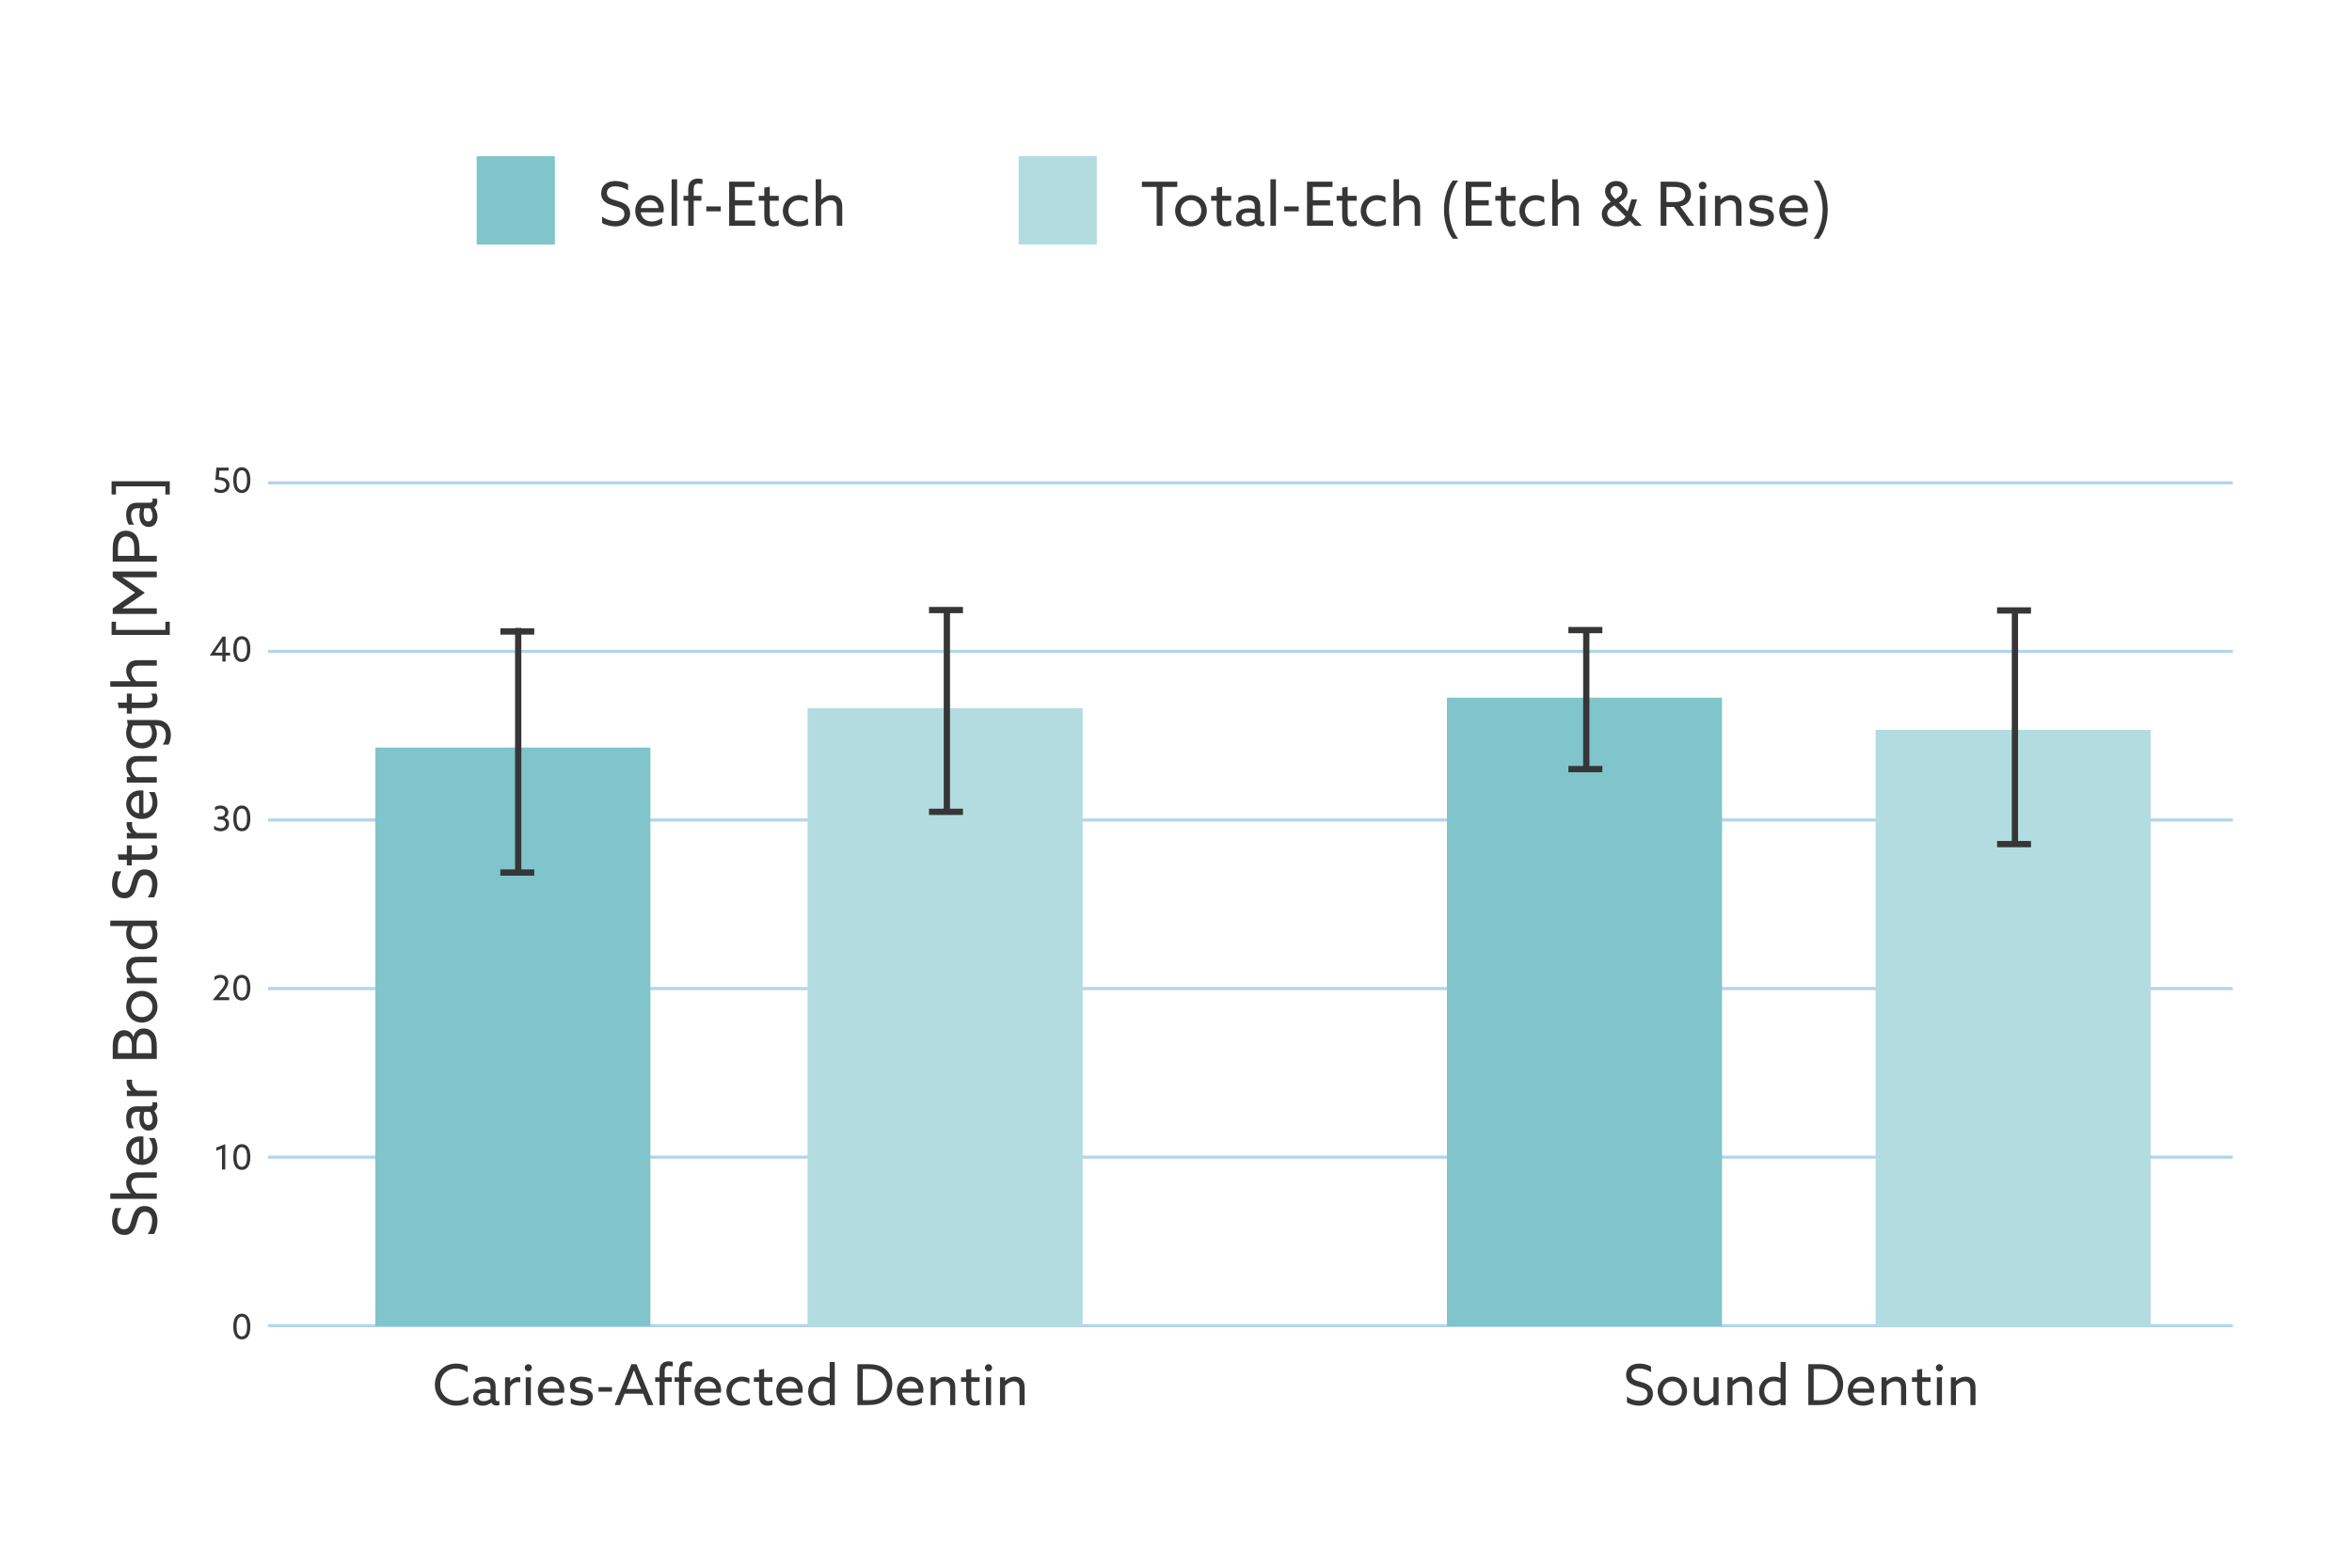<svg width="750" height="500" viewBox="0 0 750 500" fill="none" xmlns="http://www.w3.org/2000/svg">
<path d="M85.51 422.821H712M85.51 369.057H712M85.51 315.293H712M85.51 261.528H712M85.51 207.764H712M85.51 154H712" stroke="#B3D5EB"/>
<path d="M77.109 427.194C76.317 427.194 75.624 426.864 75.151 426.226C74.634 425.522 74.392 424.433 74.392 423.091C74.392 421.749 74.634 420.66 75.151 419.956C75.624 419.318 76.317 418.988 77.109 418.988C77.901 418.988 78.594 419.318 79.067 419.956C79.584 420.66 79.826 421.749 79.826 423.091C79.826 424.433 79.584 425.522 79.067 426.226C78.594 426.864 77.901 427.194 77.109 427.194ZM77.109 426.226C77.582 426.226 77.945 426.017 78.209 425.687C78.671 425.093 78.781 424.048 78.781 423.091C78.781 422.134 78.671 421.089 78.209 420.495C77.945 420.165 77.582 419.956 77.109 419.956C76.636 419.956 76.273 420.165 76.009 420.495C75.547 421.089 75.437 422.134 75.437 423.091C75.437 424.048 75.547 425.093 76.009 425.687C76.273 426.017 76.636 426.226 77.109 426.226Z" fill="#363636"/>
<path d="M70.786 373V366.323L68.96 367.027V366.026L71.831 364.915V373H70.786ZM77.109 373.121C76.317 373.121 75.624 372.791 75.151 372.153C74.634 371.449 74.392 370.36 74.392 369.018C74.392 367.676 74.634 366.587 75.151 365.883C75.624 365.245 76.317 364.915 77.109 364.915C77.901 364.915 78.594 365.245 79.067 365.883C79.584 366.587 79.826 367.676 79.826 369.018C79.826 370.36 79.584 371.449 79.067 372.153C78.594 372.791 77.901 373.121 77.109 373.121ZM77.109 372.153C77.582 372.153 77.945 371.944 78.209 371.614C78.671 371.02 78.781 369.975 78.781 369.018C78.781 368.061 78.671 367.016 78.209 366.422C77.945 366.092 77.582 365.883 77.109 365.883C76.636 365.883 76.273 366.092 76.009 366.422C75.547 367.016 75.437 368.061 75.437 369.018C75.437 369.975 75.547 371.02 76.009 371.614C76.273 371.944 76.636 372.153 77.109 372.153Z" fill="#363636"/>
<path d="M67.797 318.978L70.426 315.821C71.328 314.743 71.757 314.061 71.757 313.302C71.757 312.4 71.141 311.883 70.239 311.883C69.568 311.883 68.93 312.18 68.402 312.664V311.553C68.864 311.168 69.546 310.915 70.305 310.915C71.713 310.915 72.802 311.784 72.802 313.258C72.802 314.347 72.175 315.249 71.24 316.371L69.854 318.032L69.865 318.054H73.088V319H67.808L67.797 318.978ZM77.109 319.121C76.317 319.121 75.624 318.791 75.151 318.153C74.634 317.449 74.392 316.36 74.392 315.018C74.392 313.676 74.634 312.587 75.151 311.883C75.624 311.245 76.317 310.915 77.109 310.915C77.901 310.915 78.594 311.245 79.067 311.883C79.584 312.587 79.826 313.676 79.826 315.018C79.826 316.36 79.584 317.449 79.067 318.153C78.594 318.791 77.901 319.121 77.109 319.121ZM77.109 318.153C77.582 318.153 77.945 317.944 78.209 317.614C78.671 317.02 78.781 315.975 78.781 315.018C78.781 314.061 78.671 313.016 78.209 312.422C77.945 312.092 77.582 311.883 77.109 311.883C76.636 311.883 76.273 312.092 76.009 312.422C75.547 313.016 75.437 314.061 75.437 315.018C75.437 315.975 75.547 317.02 76.009 317.614C76.273 317.944 76.636 318.153 77.109 318.153Z" fill="#363636"/>
<path d="M68.269 264.483V263.295C68.896 263.889 69.644 264.153 70.337 264.153C71.316 264.153 71.998 263.625 71.998 262.756C71.998 261.876 71.305 261.37 70.161 261.37H69.435V260.435H70.249C71.217 260.435 71.767 259.918 71.767 259.17C71.767 258.378 71.151 257.883 70.282 257.883C69.644 257.883 68.995 258.147 68.544 258.51V257.432C68.984 257.135 69.622 256.915 70.337 256.915C71.756 256.915 72.823 257.784 72.823 259.06C72.823 259.907 72.339 260.578 71.569 260.809V260.831C72.548 261.084 73.043 261.854 73.043 262.778C73.043 264.175 71.91 265.121 70.348 265.121C69.512 265.121 68.753 264.857 68.269 264.483ZM77.109 265.121C76.317 265.121 75.624 264.791 75.151 264.153C74.634 263.449 74.392 262.36 74.392 261.018C74.392 259.676 74.634 258.587 75.151 257.883C75.624 257.245 76.317 256.915 77.109 256.915C77.901 256.915 78.594 257.245 79.067 257.883C79.584 258.587 79.826 259.676 79.826 261.018C79.826 262.36 79.584 263.449 79.067 264.153C78.594 264.791 77.901 265.121 77.109 265.121ZM77.109 264.153C77.582 264.153 77.945 263.944 78.209 263.614C78.671 263.02 78.781 261.975 78.781 261.018C78.781 260.061 78.671 259.016 78.209 258.422C77.945 258.092 77.582 257.883 77.109 257.883C76.636 257.883 76.273 258.092 76.009 258.422C75.547 259.016 75.437 260.061 75.437 261.018C75.437 261.975 75.547 263.02 76.009 263.614C76.273 263.944 76.636 264.153 77.109 264.153Z" fill="#363636"/>
<path d="M71.943 203.036V208.151H73.373V209.075H71.943V211H70.909V209.075H66.894L66.883 209.053L70.986 203.036H71.943ZM69.919 206.127L68.555 208.129L68.566 208.151H70.909V206.27C70.909 205.72 70.92 205.126 70.931 204.642L70.909 204.631C70.601 205.126 70.249 205.643 69.919 206.127ZM77.109 211.121C76.317 211.121 75.624 210.791 75.151 210.153C74.634 209.449 74.392 208.36 74.392 207.018C74.392 205.676 74.634 204.587 75.151 203.883C75.624 203.245 76.317 202.915 77.109 202.915C77.901 202.915 78.594 203.245 79.067 203.883C79.584 204.587 79.826 205.676 79.826 207.018C79.826 208.36 79.584 209.449 79.067 210.153C78.594 210.791 77.901 211.121 77.109 211.121ZM77.109 210.153C77.582 210.153 77.945 209.944 78.209 209.614C78.671 209.02 78.781 207.975 78.781 207.018C78.781 206.061 78.671 205.016 78.209 204.422C77.945 204.092 77.582 203.883 77.109 203.883C76.636 203.883 76.273 204.092 76.009 204.422C75.547 205.016 75.437 206.061 75.437 207.018C75.437 207.975 75.547 209.02 76.009 209.614C76.273 209.944 76.636 210.153 77.109 210.153Z" fill="#363636"/>
<path d="M73.183 154.715C73.183 156.233 72.017 157.234 70.4 157.234C69.597 157.234 68.871 156.992 68.365 156.651L68.453 155.518C69.069 156.035 69.751 156.266 70.411 156.266C71.423 156.266 72.138 155.683 72.138 154.748C72.138 153.593 71.005 153.054 69.333 153.054C69.113 153.054 68.893 153.065 68.695 153.076L68.992 149.149H72.952L72.875 150.095H69.96L69.806 152.185C72.237 152.229 73.183 153.362 73.183 154.715ZM77.109 157.234C76.317 157.234 75.624 156.904 75.151 156.266C74.634 155.562 74.392 154.473 74.392 153.131C74.392 151.789 74.634 150.7 75.151 149.996C75.624 149.358 76.317 149.028 77.109 149.028C77.901 149.028 78.594 149.358 79.067 149.996C79.584 150.7 79.826 151.789 79.826 153.131C79.826 154.473 79.584 155.562 79.067 156.266C78.594 156.904 77.901 157.234 77.109 157.234ZM77.109 156.266C77.582 156.266 77.945 156.057 78.209 155.727C78.671 155.133 78.781 154.088 78.781 153.131C78.781 152.174 78.671 151.129 78.209 150.535C77.945 150.205 77.582 149.996 77.109 149.996C76.636 149.996 76.273 150.205 76.009 150.535C75.547 151.129 75.437 152.174 75.437 153.131C75.437 154.088 75.547 155.133 76.009 155.727C76.273 156.057 76.636 156.266 77.109 156.266Z" fill="#363636"/>
<path d="M138.669 441.652C138.669 437.944 141.369 434.902 145.455 434.902C146.823 434.902 148.101 435.244 149.127 435.82V437.692C148.155 436.972 146.823 436.486 145.437 436.486C142.467 436.486 140.379 438.718 140.379 441.616C140.379 444.514 142.467 446.746 145.581 446.746C147.021 446.746 148.299 446.26 149.325 445.432V447.322C148.281 447.988 146.859 448.33 145.491 448.33C141.531 448.33 138.669 445.468 138.669 441.652ZM153.912 448.33C153.192 448.33 152.4 448.15 151.806 447.7C151.23 447.268 150.87 446.602 150.87 445.738C150.87 444.748 151.338 444.028 152.04 443.578C152.706 443.146 153.606 442.984 154.524 442.984C155.208 442.984 155.838 443.074 156.414 443.218V442.48C156.414 441.832 156.252 441.346 155.91 441.022C155.568 440.716 155.028 440.536 154.272 440.536C153.156 440.536 152.22 440.932 151.554 441.418V439.834C152.238 439.42 153.192 439.078 154.506 439.078C155.586 439.078 156.522 439.312 157.152 439.888C157.674 440.356 158.034 441.112 158.034 442.21V445.972C158.034 446.512 158.232 446.908 158.718 446.908C158.898 446.908 159.096 446.854 159.24 446.782V448.132C159.024 448.222 158.718 448.294 158.376 448.294C157.674 448.294 157.008 447.988 156.666 447.358H156.63C156.126 447.826 155.1 448.33 153.912 448.33ZM154.2 446.89C155.046 446.89 155.874 446.548 156.414 446.116V444.46C155.928 444.316 155.244 444.226 154.686 444.226C153.588 444.226 152.508 444.55 152.508 445.594C152.508 446.458 153.246 446.89 154.2 446.89ZM161.044 448.132V439.276H162.664V440.572L162.7 440.59C163.312 439.726 164.284 439.204 165.328 439.204C165.508 439.204 165.706 439.222 165.904 439.276V440.878C165.688 440.824 165.472 440.806 165.274 440.806C164.068 440.806 163.222 441.418 162.664 442.372V448.132H161.044ZM167.33 436.234C167.33 435.604 167.834 435.1 168.464 435.1C169.094 435.1 169.598 435.604 169.598 436.234C169.598 436.864 169.094 437.368 168.464 437.368C167.834 437.368 167.33 436.864 167.33 436.234ZM167.654 448.132V439.276H169.274V448.132H167.654ZM179.895 444.172H173.127C173.361 445.918 174.657 446.872 176.403 446.872C177.627 446.872 178.653 446.386 179.463 445.774V447.502C178.671 448.006 177.447 448.33 176.295 448.33C173.559 448.33 171.507 446.494 171.507 443.704C171.507 440.914 173.541 439.078 175.917 439.078C178.077 439.078 179.949 440.59 179.949 443.362C179.949 443.632 179.931 443.956 179.895 444.172ZM175.881 440.536C174.711 440.536 173.451 441.256 173.163 442.894H178.383C178.239 441.13 176.943 440.536 175.881 440.536ZM182.009 447.61V445.918C183.017 446.566 184.295 446.872 185.393 446.872C186.617 446.872 187.409 446.512 187.409 445.648C187.409 444.586 186.131 444.568 184.763 444.334C183.071 444.046 181.739 443.542 181.739 441.796C181.757 439.96 183.323 439.078 185.375 439.078C186.437 439.078 187.661 439.312 188.543 439.78V441.4C187.553 440.824 186.329 440.536 185.303 440.536C184.169 440.536 183.377 440.878 183.377 441.67C183.377 442.678 184.637 442.678 185.951 442.912C187.643 443.2 189.047 443.668 189.047 445.504C189.047 447.556 187.211 448.33 185.321 448.33C184.187 448.33 182.927 448.096 182.009 447.61ZM190.848 443.866V442.426H195.132V443.866H190.848ZM195.976 448.132L201.34 435.1H202.978L208.36 448.132H206.524L205.066 444.496H199.198L197.722 448.132H195.976ZM200.854 440.356L199.792 443.002H204.472L203.41 440.302C202.996 439.258 202.564 438.142 202.168 437.08H202.132C201.736 438.142 201.304 439.24 200.854 440.356ZM210.326 448.132V440.734H208.922V439.276H210.326V437.584C210.326 436.432 210.488 435.532 211.118 434.92C211.676 434.38 212.432 434.182 213.188 434.182C213.692 434.182 214.214 434.272 214.52 434.362V435.82C214.178 435.73 213.602 435.658 213.26 435.658C212.144 435.658 211.946 436.414 211.946 437.35V439.276H214.214V440.734H211.946V448.132H210.326ZM216.514 448.132V440.734H215.11V439.276H216.514V437.584C216.514 436.432 216.676 435.532 217.306 434.92C217.864 434.38 218.62 434.182 219.376 434.182C219.88 434.182 220.402 434.272 220.708 434.362V435.82C220.366 435.73 219.79 435.658 219.448 435.658C218.332 435.658 218.134 436.414 218.134 437.35V439.276H220.402V440.734H218.134V448.132H216.514ZM229.887 444.172H223.119C223.353 445.918 224.649 446.872 226.395 446.872C227.619 446.872 228.645 446.386 229.455 445.774V447.502C228.663 448.006 227.439 448.33 226.287 448.33C223.551 448.33 221.499 446.494 221.499 443.704C221.499 440.914 223.533 439.078 225.909 439.078C228.069 439.078 229.941 440.59 229.941 443.362C229.941 443.632 229.923 443.956 229.887 444.172ZM225.873 440.536C224.703 440.536 223.443 441.256 223.155 442.894H228.375C228.231 441.13 226.935 440.536 225.873 440.536ZM239.093 445.99V447.718C238.337 448.132 237.347 448.33 236.447 448.33C233.639 448.33 231.641 446.386 231.641 443.758C231.641 441.022 233.801 439.078 236.555 439.078C237.473 439.078 238.319 439.312 238.949 439.636V441.31C238.211 440.842 237.347 440.554 236.483 440.554C234.557 440.554 233.279 441.976 233.279 443.758C233.279 445.576 234.629 446.854 236.537 446.854C237.545 446.854 238.427 446.512 239.093 445.99ZM242.709 447.502C242.277 447.016 242.043 446.296 242.043 445.054V440.734H240.405V439.276H242.043V436.864L243.663 436.594V439.276H246.327V440.734H243.663V444.748C243.663 445.846 243.825 446.854 244.995 446.854C245.463 446.854 245.985 446.692 246.327 446.476V448.006C245.967 448.186 245.337 448.33 244.725 448.33C244.077 448.33 243.285 448.168 242.709 447.502ZM255.92 444.172H249.152C249.386 445.918 250.682 446.872 252.428 446.872C253.652 446.872 254.678 446.386 255.488 445.774V447.502C254.696 448.006 253.472 448.33 252.32 448.33C249.584 448.33 247.532 446.494 247.532 443.704C247.532 440.914 249.566 439.078 251.942 439.078C254.102 439.078 255.974 440.59 255.974 443.362C255.974 443.632 255.956 443.956 255.92 444.172ZM251.906 440.536C250.736 440.536 249.476 441.256 249.188 442.894H254.408C254.264 441.13 252.968 440.536 251.906 440.536ZM257.711 443.848C257.711 441.13 259.619 439.078 262.409 439.078C263.291 439.078 263.957 439.294 264.533 439.546L264.569 439.528V434.38H266.189V448.132H264.569V447.592L264.533 447.574C263.939 447.988 263.111 448.33 262.049 448.33C259.655 448.33 257.711 446.584 257.711 443.848ZM259.349 443.758C259.349 445.522 260.447 446.89 262.265 446.89C263.147 446.89 263.939 446.566 264.569 446.134V441.076C263.975 440.77 263.183 440.518 262.391 440.518C260.519 440.518 259.349 441.94 259.349 443.758ZM273.422 448.132V435.1H277.004C278.732 435.1 280.298 435.37 281.612 436.162C283.484 437.296 284.528 439.294 284.528 441.562C284.528 443.722 283.592 445.648 281.936 446.818C280.55 447.79 278.822 448.132 276.572 448.132H273.422ZM275.132 446.584H276.842C278.408 446.584 279.668 446.386 280.712 445.72C281.954 444.928 282.818 443.452 282.818 441.616C282.818 439.726 281.9 438.322 280.73 437.548C279.596 436.792 278.21 436.648 276.806 436.648H275.132V446.584ZM294.398 444.172H287.63C287.864 445.918 289.16 446.872 290.906 446.872C292.13 446.872 293.156 446.386 293.966 445.774V447.502C293.174 448.006 291.95 448.33 290.798 448.33C288.062 448.33 286.01 446.494 286.01 443.704C286.01 440.914 288.044 439.078 290.42 439.078C292.58 439.078 294.452 440.59 294.452 443.362C294.452 443.632 294.434 443.956 294.398 444.172ZM290.384 440.536C289.214 440.536 287.954 441.256 287.666 442.894H292.886C292.742 441.13 291.446 440.536 290.384 440.536ZM296.765 448.132V439.276H298.385V440.392L298.421 440.41C299.195 439.636 300.275 439.078 301.517 439.078C302.489 439.078 303.317 439.42 303.875 440.05C304.361 440.608 304.613 441.292 304.613 442.66V448.132H302.993V442.966C302.993 442.048 302.867 441.508 302.579 441.166C302.219 440.734 301.643 440.59 301.157 440.59C300.149 440.59 299.015 441.22 298.385 442.066V448.132H296.765ZM308.767 447.502C308.335 447.016 308.101 446.296 308.101 445.054V440.734H306.463V439.276H308.101V436.864L309.721 436.594V439.276H312.385V440.734H309.721V444.748C309.721 445.846 309.883 446.854 311.053 446.854C311.521 446.854 312.043 446.692 312.385 446.476V448.006C312.025 448.186 311.395 448.33 310.783 448.33C310.135 448.33 309.343 448.168 308.767 447.502ZM314.09 436.234C314.09 435.604 314.594 435.1 315.224 435.1C315.854 435.1 316.358 435.604 316.358 436.234C316.358 436.864 315.854 437.368 315.224 437.368C314.594 437.368 314.09 436.864 314.09 436.234ZM314.414 448.132V439.276H316.034V448.132H314.414ZM318.878 448.132V439.276H320.498V440.392L320.534 440.41C321.308 439.636 322.388 439.078 323.63 439.078C324.602 439.078 325.43 439.42 325.988 440.05C326.474 440.608 326.726 441.292 326.726 442.66V448.132H325.106V442.966C325.106 442.048 324.98 441.508 324.692 441.166C324.332 440.734 323.756 440.59 323.27 440.59C322.262 440.59 321.128 441.22 320.498 442.066V448.132H318.878Z" fill="#363636"/>
<path d="M518.795 447.304V445.432C520.019 446.368 521.585 446.764 522.737 446.764C524.285 446.764 525.383 446.062 525.383 444.64C525.383 442.966 523.853 442.678 522.143 442.192C520.307 441.67 518.525 440.914 518.525 438.538C518.525 436.234 520.199 434.902 522.737 434.902C523.961 434.902 525.437 435.208 526.481 435.874V437.674C525.293 436.846 523.817 436.468 522.701 436.468C521.243 436.468 520.217 437.098 520.217 438.43C520.217 440.05 521.729 440.32 523.313 440.77C525.203 441.31 527.075 442.066 527.075 444.55C527.075 446.926 525.329 448.33 522.719 448.33C521.459 448.33 519.929 447.988 518.795 447.304ZM528.597 443.704C528.597 441.094 530.595 439.078 533.277 439.078C535.959 439.078 537.957 441.094 537.957 443.704C537.957 446.314 535.959 448.33 533.277 448.33C530.595 448.33 528.597 446.314 528.597 443.704ZM530.217 443.704C530.217 445.486 531.513 446.854 533.277 446.854C535.041 446.854 536.337 445.486 536.337 443.704C536.337 441.922 535.041 440.554 533.277 440.554C531.513 440.554 530.217 441.922 530.217 443.704ZM540.88 447.34C540.376 446.746 540.16 445.954 540.16 444.694V439.276H541.78V444.388C541.78 445.36 541.906 445.864 542.212 446.224C542.572 446.674 543.094 446.836 543.616 446.836C544.714 446.836 545.758 446.116 546.388 445.324V439.276H548.008V448.132H546.388V447.016L546.352 446.998C545.578 447.772 544.516 448.33 543.292 448.33C542.392 448.33 541.474 448.024 540.88 447.34ZM550.848 448.132V439.276H552.468V440.392L552.504 440.41C553.278 439.636 554.358 439.078 555.6 439.078C556.572 439.078 557.4 439.42 557.958 440.05C558.444 440.608 558.696 441.292 558.696 442.66V448.132H557.076V442.966C557.076 442.048 556.95 441.508 556.662 441.166C556.302 440.734 555.726 440.59 555.24 440.59C554.232 440.59 553.098 441.22 552.468 442.066V448.132H550.848ZM560.924 443.848C560.924 441.13 562.832 439.078 565.622 439.078C566.504 439.078 567.17 439.294 567.746 439.546L567.782 439.528V434.38H569.402V448.132H567.782V447.592L567.746 447.574C567.152 447.988 566.324 448.33 565.262 448.33C562.868 448.33 560.924 446.584 560.924 443.848ZM562.562 443.758C562.562 445.522 563.66 446.89 565.478 446.89C566.36 446.89 567.152 446.566 567.782 446.134V441.076C567.188 440.77 566.396 440.518 565.604 440.518C563.732 440.518 562.562 441.94 562.562 443.758ZM576.636 448.132V435.1H580.218C581.946 435.1 583.512 435.37 584.826 436.162C586.698 437.296 587.742 439.294 587.742 441.562C587.742 443.722 586.806 445.648 585.15 446.818C583.764 447.79 582.036 448.132 579.786 448.132H576.636ZM578.346 446.584H580.056C581.622 446.584 582.882 446.386 583.926 445.72C585.168 444.928 586.032 443.452 586.032 441.616C586.032 439.726 585.114 438.322 583.944 437.548C582.81 436.792 581.424 436.648 580.02 436.648H578.346V446.584ZM597.612 444.172H590.844C591.078 445.918 592.374 446.872 594.12 446.872C595.344 446.872 596.37 446.386 597.18 445.774V447.502C596.388 448.006 595.164 448.33 594.012 448.33C591.276 448.33 589.224 446.494 589.224 443.704C589.224 440.914 591.258 439.078 593.634 439.078C595.794 439.078 597.666 440.59 597.666 443.362C597.666 443.632 597.648 443.956 597.612 444.172ZM593.598 440.536C592.428 440.536 591.168 441.256 590.88 442.894H596.1C595.956 441.13 594.66 440.536 593.598 440.536ZM599.979 448.132V439.276H601.599V440.392L601.635 440.41C602.409 439.636 603.489 439.078 604.731 439.078C605.703 439.078 606.531 439.42 607.089 440.05C607.575 440.608 607.827 441.292 607.827 442.66V448.132H606.207V442.966C606.207 442.048 606.081 441.508 605.793 441.166C605.433 440.734 604.857 440.59 604.371 440.59C603.363 440.59 602.229 441.22 601.599 442.066V448.132H599.979ZM611.981 447.502C611.549 447.016 611.315 446.296 611.315 445.054V440.734H609.677V439.276H611.315V436.864L612.935 436.594V439.276H615.599V440.734H612.935V444.748C612.935 445.846 613.097 446.854 614.267 446.854C614.735 446.854 615.257 446.692 615.599 446.476V448.006C615.239 448.186 614.609 448.33 613.997 448.33C613.349 448.33 612.557 448.168 611.981 447.502ZM617.303 436.234C617.303 435.604 617.807 435.1 618.437 435.1C619.067 435.1 619.571 435.604 619.571 436.234C619.571 436.864 619.067 437.368 618.437 437.368C617.807 437.368 617.303 436.864 617.303 436.234ZM617.627 448.132V439.276H619.247V448.132H617.627ZM622.092 448.132V439.276H623.712V440.392L623.748 440.41C624.522 439.636 625.602 439.078 626.844 439.078C627.816 439.078 628.644 439.42 629.202 440.05C629.688 440.608 629.94 441.292 629.94 442.66V448.132H628.32V442.966C628.32 442.048 628.194 441.508 627.906 441.166C627.546 440.734 626.97 440.59 626.484 440.59C625.476 440.59 624.342 441.22 623.712 442.066V448.132H622.092Z" fill="#363636"/>
<path d="M49.107 393.59L47.088 393.59C48.098 392.27 48.525 390.581 48.525 389.339C48.525 387.67 47.768 386.486 46.234 386.486C44.429 386.486 44.119 388.136 43.595 389.98C43.032 391.959 42.217 393.881 39.654 393.881C37.17 393.881 35.734 392.076 35.734 389.339C35.734 388.019 36.064 386.428 36.782 385.302L38.723 385.302C37.83 386.583 37.422 388.174 37.422 389.378C37.422 390.95 38.102 392.056 39.538 392.056C41.285 392.056 41.576 390.426 42.061 388.718C42.644 386.68 43.459 384.661 46.137 384.661C48.7 384.661 50.213 386.544 50.213 389.358C50.213 390.717 49.845 392.367 49.107 393.59ZM50 382.36L35.171 382.36L35.171 380.613L41.654 380.613L41.673 380.574C40.838 379.74 40.237 378.575 40.237 377.236C40.237 376.188 40.605 375.295 41.285 374.693C41.887 374.169 42.624 373.897 44.099 373.897L50 373.897L50 375.644L44.429 375.644C43.362 375.644 42.857 375.78 42.488 376.11C42.061 376.479 41.867 376.964 41.867 377.566C41.867 378.711 42.566 379.895 43.459 380.613L50 380.613L50 382.36ZM45.73 362.488L45.73 369.786C47.612 369.534 48.641 368.137 48.641 366.254C48.641 364.934 48.117 363.828 47.457 362.954L49.321 362.954C49.864 363.808 50.213 365.128 50.213 366.37C50.213 369.321 48.234 371.533 45.225 371.533C42.217 371.533 40.237 369.34 40.237 366.778C40.237 364.449 41.867 362.43 44.856 362.43C45.147 362.43 45.497 362.449 45.73 362.488ZM41.809 366.817C41.809 368.078 42.585 369.437 44.352 369.748L44.352 364.119C42.449 364.274 41.809 365.672 41.809 366.817ZM50.213 357.297C50.213 358.073 50.019 358.927 49.534 359.568C49.068 360.189 48.35 360.577 47.418 360.577C46.351 360.577 45.575 360.072 45.089 359.315C44.623 358.597 44.449 357.627 44.449 356.637C44.449 355.899 44.546 355.22 44.701 354.599L43.905 354.599C43.206 354.599 42.682 354.773 42.333 355.142C42.003 355.511 41.809 356.093 41.809 356.908C41.809 358.112 42.236 359.121 42.76 359.839L41.052 359.839C40.605 359.102 40.237 358.073 40.237 356.656C40.237 355.491 40.489 354.482 41.11 353.803C41.615 353.24 42.43 352.852 43.614 352.852L47.671 352.852C48.253 352.852 48.68 352.638 48.68 352.114C48.68 351.92 48.622 351.707 48.544 351.551L50 351.551C50.097 351.784 50.175 352.114 50.175 352.483C50.175 353.24 49.845 353.958 49.165 354.327L49.165 354.366C49.67 354.909 50.213 356.016 50.213 357.297ZM48.661 356.986C48.661 356.074 48.292 355.181 47.826 354.599L46.04 354.599C45.885 355.123 45.788 355.86 45.788 356.462C45.788 357.646 46.137 358.811 47.263 358.811C48.195 358.811 48.661 358.015 48.661 356.986ZM50 349.606L40.45 349.606L40.45 347.859L41.848 347.859L41.867 347.82C40.935 347.16 40.373 346.112 40.373 344.986C40.373 344.792 40.392 344.579 40.45 344.365L42.178 344.365C42.12 344.598 42.1 344.831 42.1 345.044C42.1 346.345 42.76 347.257 43.789 347.859L50 347.859L50 349.606ZM50 337.739L35.947 337.739L35.947 333.973C35.947 332.265 36.102 331.178 36.685 330.227C37.325 329.16 38.296 328.578 39.557 328.578C41.168 328.578 42.12 329.548 42.527 330.713L42.566 330.713C42.954 329.063 44.041 328.015 45.846 328.015C47.185 328.015 48.35 328.597 49.068 329.626C49.767 330.616 50 331.974 50 334.012L50 337.739ZM42.042 335.895L42.042 333.119C42.042 331.703 41.382 330.421 39.868 330.421C38.995 330.421 38.451 330.829 38.102 331.411C37.713 332.071 37.616 332.828 37.616 334.226L37.616 335.895L42.042 335.895ZM48.331 335.895L48.331 333.896C48.331 332.304 48.175 331.411 47.729 330.771C47.418 330.324 46.855 329.859 45.904 329.859C44.371 329.859 43.536 331.081 43.536 333.178L43.536 335.895L48.331 335.895ZM45.225 326.136C42.411 326.136 40.237 323.981 40.237 321.089C40.237 318.197 42.411 316.043 45.225 316.043C48.039 316.043 50.213 318.197 50.213 321.089C50.213 323.981 48.039 326.136 45.225 326.136ZM45.225 324.389C47.147 324.389 48.622 322.992 48.622 321.089C48.622 319.187 47.147 317.79 45.225 317.79C43.303 317.79 41.828 319.187 41.828 321.089C41.828 322.992 43.303 324.389 45.225 324.389ZM50 313.629L40.45 313.629L40.45 311.882L41.654 311.882L41.673 311.843C40.838 311.009 40.237 309.844 40.237 308.505C40.237 307.457 40.605 306.564 41.285 305.962C41.887 305.438 42.624 305.166 44.099 305.166L50 305.166L50 306.913L44.429 306.913C43.439 306.913 42.857 307.049 42.488 307.36C42.022 307.748 41.867 308.369 41.867 308.893C41.867 309.98 42.547 311.203 43.459 311.882L50 311.882L50 313.629ZM45.38 302.763C42.449 302.763 40.237 300.706 40.237 297.697C40.237 296.746 40.47 296.028 40.741 295.407L40.722 295.368L35.171 295.368L35.171 293.621L50 293.621L50 295.368L49.418 295.368L49.398 295.407C49.845 296.048 50.213 296.94 50.213 298.086C50.213 300.667 48.331 302.763 45.38 302.763ZM45.283 300.997C47.185 300.997 48.661 299.813 48.661 297.853C48.661 296.902 48.311 296.048 47.845 295.368L42.391 295.368C42.061 296.009 41.789 296.863 41.789 297.717C41.789 299.735 43.323 300.997 45.283 300.997ZM49.107 286.209L47.088 286.209C48.098 284.889 48.525 283.201 48.525 281.958C48.525 280.289 47.768 279.105 46.234 279.105C44.429 279.105 44.119 280.755 43.595 282.599C43.032 284.579 42.217 286.5 39.654 286.5C37.17 286.5 35.734 284.695 35.734 281.958C35.734 280.639 36.064 279.047 36.782 277.921L38.723 277.921C37.83 279.202 37.422 280.794 37.422 281.997C37.422 283.57 38.102 284.676 39.538 284.676C41.285 284.676 41.576 283.045 42.061 281.337C42.644 279.299 43.459 277.281 46.137 277.281C48.7 277.281 50.213 279.163 50.213 281.978C50.213 283.337 49.845 284.986 49.107 286.209ZM49.321 273.524C48.797 273.99 48.02 274.242 46.681 274.242L42.022 274.242L42.022 276.008L40.45 276.008L40.45 274.242L37.849 274.242L37.558 272.495L40.45 272.495L40.45 269.623L42.022 269.623L42.022 272.495L46.351 272.495C47.535 272.495 48.622 272.321 48.622 271.059C48.622 270.554 48.447 269.991 48.214 269.623L49.864 269.623C50.058 270.011 50.213 270.69 50.213 271.35C50.213 272.049 50.039 272.903 49.321 273.524ZM50 267.436L40.45 267.436L40.45 265.689L41.848 265.689L41.867 265.65C40.935 264.99 40.373 263.942 40.373 262.816C40.373 262.622 40.392 262.408 40.45 262.195L42.178 262.195C42.12 262.428 42.1 262.661 42.1 262.874C42.1 264.175 42.76 265.087 43.789 265.689L50 265.689L50 267.436ZM45.73 252.151L45.73 259.449C47.612 259.197 48.641 257.799 48.641 255.916C48.641 254.596 48.117 253.49 47.457 252.617L49.321 252.617C49.864 253.471 50.213 254.791 50.213 256.033C50.213 258.983 48.234 261.196 45.225 261.196C42.217 261.196 40.237 259.003 40.237 256.44C40.237 254.111 41.867 252.093 44.856 252.093C45.147 252.093 45.497 252.112 45.73 252.151ZM41.809 256.479C41.809 257.741 42.585 259.1 44.352 259.41L44.352 253.781C42.449 253.937 41.809 255.334 41.809 256.479ZM50 249.599L40.45 249.599L40.45 247.852L41.654 247.852L41.673 247.813C40.838 246.978 40.237 245.814 40.237 244.475C40.237 243.426 40.605 242.534 41.285 241.932C41.887 241.408 42.624 241.136 44.099 241.136L50 241.136L50 242.883L44.429 242.883C43.439 242.883 42.857 243.019 42.488 243.329C42.022 243.718 41.867 244.339 41.867 244.863C41.867 245.95 42.547 247.173 43.459 247.852L50 247.852L50 249.599ZM53.766 237.472L51.902 237.472C52.504 236.559 52.892 235.511 52.892 234.444C52.892 232.619 51.805 231.396 50 231.396L49.301 231.396L49.282 231.435C49.728 232.095 50.019 233.027 50.019 234.036C50.019 236.637 48.059 238.714 45.245 238.714C42.547 238.714 40.237 236.87 40.237 233.764C40.237 232.774 40.47 231.978 40.78 231.338L40.489 229.649L49.961 229.649C52.756 229.649 54.484 231.513 54.484 234.444C54.484 235.608 54.173 236.676 53.766 237.472ZM45.128 236.947C47.05 236.947 48.486 235.666 48.486 233.784C48.486 232.91 48.175 231.978 47.71 231.396L42.449 231.396C42.081 231.998 41.789 232.93 41.789 233.803C41.789 235.725 43.265 236.947 45.128 236.947ZM49.321 225.113C48.797 225.579 48.02 225.831 46.681 225.831L42.022 225.831L42.022 227.597L40.45 227.597L40.45 225.831L37.849 225.831L37.558 224.084L40.45 224.084L40.45 221.211L42.022 221.211L42.022 224.084L46.351 224.084C47.535 224.084 48.622 223.909 48.622 222.648C48.622 222.143 48.447 221.58 48.214 221.211L49.864 221.211C50.058 221.599 50.213 222.279 50.213 222.939C50.213 223.638 50.039 224.492 49.321 225.113ZM50 219.024L35.171 219.024L35.171 217.277L41.654 217.277L41.673 217.239C40.838 216.404 40.237 215.239 40.237 213.9C40.237 212.852 40.605 211.959 41.285 211.357C41.886 210.833 42.624 210.562 44.099 210.562L50 210.562L50 212.308L44.429 212.308C43.362 212.308 42.857 212.444 42.488 212.774C42.061 213.143 41.867 213.628 41.867 214.23C41.867 215.375 42.566 216.559 43.459 217.277L50 217.277L50 219.024ZM52.737 200.896L52.737 198.295L54.134 198.295L54.134 202.507L35.578 202.507L35.578 198.295L36.976 198.295L36.976 200.896L52.737 200.896ZM46.176 189.068L41.789 192.135C40.877 192.775 39.946 193.397 39.014 194.018L39.033 194.057C39.868 194.037 40.935 194.018 42.081 194.018L50 194.018L50 195.803L35.947 195.803L35.947 194.018L43.09 189.029L35.947 184.041L35.947 182.275L50 182.275L50 184.119L42.081 184.119C40.935 184.119 39.868 184.099 39.033 184.08L39.014 184.119C39.946 184.74 40.877 185.361 41.789 186.001L46.176 189.068ZM50 179.123L35.947 179.123L35.947 175.454C35.947 173.96 36.005 172.524 36.685 171.301C37.364 170.078 38.509 169.263 40.159 169.263C41.77 169.263 42.993 170.039 43.672 171.165C44.41 172.388 44.468 174.018 44.468 175.823L44.468 177.279L50 177.279L50 179.123ZM42.818 177.279L42.818 175.59C42.818 173.94 42.76 173.009 42.294 172.232C41.867 171.514 41.168 171.107 40.217 171.107C39.189 171.107 38.47 171.611 38.063 172.407C37.636 173.242 37.616 174.29 37.616 175.61L37.616 177.279L42.818 177.279ZM50.213 164.789C50.213 165.565 50.019 166.419 49.534 167.06C49.068 167.681 48.35 168.069 47.418 168.069C46.351 168.069 45.574 167.564 45.089 166.807C44.623 166.089 44.449 165.119 44.449 164.129C44.449 163.391 44.546 162.712 44.701 162.091L43.905 162.091C43.206 162.091 42.682 162.266 42.333 162.634C42.003 163.003 41.809 163.585 41.809 164.401C41.809 165.604 42.236 166.613 42.76 167.332L41.052 167.332C40.605 166.594 40.237 165.565 40.237 164.148C40.237 162.984 40.489 161.974 41.11 161.295C41.615 160.732 42.43 160.344 43.614 160.344L47.671 160.344C48.253 160.344 48.68 160.13 48.68 159.606C48.68 159.412 48.622 159.199 48.544 159.043L50 159.043C50.097 159.276 50.175 159.606 50.175 159.975C50.175 160.732 49.845 161.45 49.165 161.819L49.165 161.858C49.67 162.401 50.213 163.508 50.213 164.789ZM48.661 164.478C48.661 163.566 48.292 162.673 47.826 162.091L46.04 162.091C45.885 162.615 45.788 163.352 45.788 163.954C45.788 165.138 46.137 166.303 47.263 166.303C48.195 166.303 48.661 165.507 48.661 164.478ZM52.737 157.719L52.737 155.118L36.976 155.118L36.976 157.719L35.578 157.719L35.578 153.507L54.134 153.507L54.134 157.719L52.737 157.719Z" fill="#363636"/>
<rect x="119.682" y="238.424" width="87.709" height="184.53" fill="#80C5CB"/>
<rect x="257.51" y="225.894" width="87.709" height="197.06" fill="#B3DCE0"/>
<path d="M165.245 277.722V200.265" stroke="#363636" stroke-width="2"/>
<path d="M159.55 201.404H170.371" stroke="#363636" stroke-width="2"/>
<path d="M159.55 278.291H170.371" stroke="#363636" stroke-width="2"/>
<path d="M301.934 258.927V194" stroke="#363636" stroke-width="2"/>
<path d="M296.238 194.57H307.06" stroke="#363636" stroke-width="2"/>
<path d="M296.238 258.927H307.06" stroke="#363636" stroke-width="2"/>
<rect x="461.404" y="222.517" width="87.709" height="200.477" fill="#80C5CB"/>
<rect x="598.093" y="232.768" width="87.709" height="190.225" fill="#B3DCE0"/>
<path d="M505.828 244.97V200.305" stroke="#363636" stroke-width="2"/>
<path d="M500.132 200.962H510.954" stroke="#363636" stroke-width="2"/>
<path d="M500.132 245.298H510.954" stroke="#363636" stroke-width="2"/>
<path d="M642.517 269.219V194.04" stroke="#363636" stroke-width="2"/>
<path d="M636.821 194.699H647.642" stroke="#363636" stroke-width="2"/>
<path d="M636.821 269.219H647.642" stroke="#363636" stroke-width="2"/>
<rect x="152" y="49.822" width="24.93" height="28.158" fill="#80C5CB"/>
<rect x="324.819" y="49.826" width="24.93" height="28.158" fill="#B3DCE0"/>
<path d="M192.001 71.107V69.089C193.321 70.098 195.009 70.525 196.251 70.525C197.921 70.525 199.104 69.768 199.104 68.235C199.104 66.43 197.455 66.119 195.611 65.595C193.631 65.032 191.71 64.217 191.71 61.655C191.71 59.171 193.515 57.735 196.251 57.735C197.571 57.735 199.163 58.065 200.288 58.783V60.724C199.007 59.831 197.416 59.423 196.213 59.423C194.64 59.423 193.534 60.103 193.534 61.539C193.534 63.286 195.165 63.577 196.872 64.062C198.91 64.644 200.929 65.459 200.929 68.138C200.929 70.7 199.046 72.213 196.232 72.213C194.873 72.213 193.224 71.845 192.001 71.107ZM211.614 67.73H204.317C204.569 69.613 205.966 70.641 207.849 70.641C209.169 70.641 210.275 70.117 211.148 69.457V71.321C210.294 71.864 208.975 72.213 207.732 72.213C204.782 72.213 202.57 70.234 202.57 67.225C202.57 64.217 204.763 62.237 207.325 62.237C209.654 62.237 211.672 63.868 211.672 66.857C211.672 67.148 211.653 67.497 211.614 67.73ZM207.286 63.81C206.025 63.81 204.666 64.586 204.355 66.352H209.984C209.829 64.45 208.431 63.81 207.286 63.81ZM214.166 72V57.172H215.913V72H214.166ZM219.465 72V64.023H217.951V62.451H219.465V60.627C219.465 59.385 219.64 58.414 220.319 57.754C220.921 57.172 221.736 56.958 222.551 56.958C223.095 56.958 223.658 57.055 223.988 57.153V58.725C223.619 58.627 222.998 58.55 222.629 58.55C221.426 58.55 221.212 59.365 221.212 60.374V62.451H223.658V64.023H221.212V72H219.465ZM225.225 67.4V65.847H229.844V67.4H225.225ZM232.514 72V57.948H240.627V59.617H234.358V63.868H239.85V65.518H234.358V70.331H240.801V72H232.514ZM244.431 71.321C243.965 70.797 243.713 70.02 243.713 68.681V64.023H241.947V62.451H243.713V59.85L245.46 59.559V62.451H248.332V64.023H245.46V68.351C245.46 69.535 245.634 70.622 246.896 70.622C247.401 70.622 247.963 70.447 248.332 70.214V71.864C247.944 72.058 247.265 72.213 246.605 72.213C245.906 72.213 245.052 72.039 244.431 71.321ZM257.667 69.69V71.554C256.852 72 255.784 72.213 254.814 72.213C251.786 72.213 249.632 70.117 249.632 67.284C249.632 64.334 251.961 62.237 254.93 62.237C255.92 62.237 256.832 62.49 257.512 62.839V64.644C256.716 64.139 255.784 63.829 254.853 63.829C252.776 63.829 251.398 65.362 251.398 67.284C251.398 69.244 252.853 70.622 254.911 70.622C255.998 70.622 256.949 70.253 257.667 69.69ZM260.11 72V57.172H261.856V63.654L261.895 63.674C262.73 62.839 263.894 62.237 265.233 62.237C266.281 62.237 267.174 62.606 267.776 63.286C268.3 63.887 268.572 64.625 268.572 66.1V72H266.825V66.43C266.825 65.362 266.689 64.858 266.359 64.489C265.99 64.062 265.505 63.868 264.903 63.868C263.758 63.868 262.574 64.567 261.856 65.459V72H260.11Z" fill="#363636"/>
<path d="M368.844 72V59.617H364.128V57.948H375.404V59.617H370.688V72H368.844ZM374.734 67.225C374.734 64.411 376.889 62.237 379.781 62.237C382.673 62.237 384.827 64.411 384.827 67.225C384.827 70.04 382.673 72.213 379.781 72.213C376.889 72.213 374.734 70.04 374.734 67.225ZM376.481 67.225C376.481 69.147 377.879 70.622 379.781 70.622C381.683 70.622 383.08 69.147 383.08 67.225C383.08 65.304 381.683 63.829 379.781 63.829C377.879 63.829 376.481 65.304 376.481 67.225ZM388.696 71.321C388.23 70.797 387.978 70.02 387.978 68.681V64.023H386.212V62.451H387.978V59.85L389.725 59.559V62.451H392.597V64.023H389.725V68.351C389.725 69.535 389.899 70.622 391.161 70.622C391.665 70.622 392.228 70.447 392.597 70.214V71.864C392.209 72.058 391.53 72.213 390.87 72.213C390.171 72.213 389.317 72.039 388.696 71.321ZM397.423 72.213C396.647 72.213 395.793 72.019 395.153 71.534C394.532 71.068 394.143 70.35 394.143 69.419C394.143 68.351 394.648 67.575 395.405 67.09C396.123 66.624 397.094 66.449 398.083 66.449C398.821 66.449 399.5 66.546 400.121 66.701V65.906C400.121 65.207 399.947 64.683 399.578 64.334C399.209 64.004 398.627 63.81 397.812 63.81C396.608 63.81 395.599 64.237 394.881 64.761V63.053C395.618 62.606 396.647 62.237 398.064 62.237C399.228 62.237 400.238 62.49 400.917 63.111C401.48 63.615 401.868 64.431 401.868 65.615V69.671C401.868 70.253 402.081 70.68 402.606 70.68C402.8 70.68 403.013 70.622 403.168 70.544V72C402.935 72.097 402.606 72.175 402.237 72.175C401.48 72.175 400.762 71.845 400.393 71.165H400.354C399.811 71.67 398.704 72.213 397.423 72.213ZM397.734 70.661C398.646 70.661 399.539 70.292 400.121 69.826V68.041C399.597 67.885 398.86 67.788 398.258 67.788C397.074 67.788 395.91 68.138 395.91 69.263C395.91 70.195 396.705 70.661 397.734 70.661ZM405.114 72V57.172H406.86V72H405.114ZM409.501 67.4V65.847H414.12V67.4H409.501ZM416.79 72V57.948H424.903V59.617H418.634V63.868H424.126V65.518H418.634V70.331H425.077V72H416.79ZM428.707 71.321C428.241 70.797 427.989 70.02 427.989 68.681V64.023H426.223V62.451H427.989V59.85L429.736 59.559V62.451H432.608V64.023H429.736V68.351C429.736 69.535 429.91 70.622 431.172 70.622C431.677 70.622 432.239 70.447 432.608 70.214V71.864C432.22 72.058 431.541 72.213 430.881 72.213C430.182 72.213 429.328 72.039 428.707 71.321ZM441.943 69.69V71.554C441.128 72 440.06 72.213 439.09 72.213C436.062 72.213 433.908 70.117 433.908 67.284C433.908 64.334 436.237 62.237 439.206 62.237C440.196 62.237 441.108 62.49 441.788 62.839V64.644C440.992 64.139 440.06 63.829 439.129 63.829C437.052 63.829 435.674 65.362 435.674 67.284C435.674 69.244 437.13 70.622 439.187 70.622C440.274 70.622 441.225 70.253 441.943 69.69ZM444.386 72V57.172H446.132V63.654L446.171 63.674C447.006 62.839 448.17 62.237 449.509 62.237C450.557 62.237 451.45 62.606 452.052 63.286C452.576 63.887 452.848 64.625 452.848 66.1V72H451.101V66.43C451.101 65.362 450.965 64.858 450.635 64.489C450.266 64.062 449.781 63.868 449.179 63.868C448.034 63.868 446.85 64.567 446.132 65.459V72H444.386ZM460.456 66.857C460.456 62.703 461.736 59.559 463.25 57.58H464.978C463.347 59.695 462.066 62.936 462.066 66.857C462.066 70.777 463.347 74.019 464.978 76.134H463.25C461.736 74.154 460.456 71.01 460.456 66.857ZM467.396 72V57.948H475.509V59.617H469.24V63.868H474.733V65.518H469.24V70.331H475.684V72H467.396ZM479.313 71.321C478.848 70.797 478.595 70.02 478.595 68.681V64.023H476.829V62.451H478.595V59.85L480.342 59.559V62.451H483.214V64.023H480.342V68.351C480.342 69.535 480.517 70.622 481.778 70.622C482.283 70.622 482.846 70.447 483.214 70.214V71.864C482.826 72.058 482.147 72.213 481.487 72.213C480.788 72.213 479.934 72.039 479.313 71.321ZM492.549 69.69V71.554C491.734 72 490.666 72.213 489.696 72.213C486.668 72.213 484.514 70.117 484.514 67.284C484.514 64.334 486.843 62.237 489.812 62.237C490.802 62.237 491.714 62.49 492.394 62.839V64.644C491.598 64.139 490.666 63.829 489.735 63.829C487.658 63.829 486.28 65.362 486.28 67.284C486.28 69.244 487.736 70.622 489.793 70.622C490.88 70.622 491.831 70.253 492.549 69.69ZM494.992 72V57.172H496.739V63.654L496.777 63.674C497.612 62.839 498.776 62.237 500.116 62.237C501.164 62.237 502.056 62.606 502.658 63.286C503.182 63.887 503.454 64.625 503.454 66.1V72H501.707V66.43C501.707 65.362 501.571 64.858 501.241 64.489C500.873 64.062 500.387 63.868 499.786 63.868C498.641 63.868 497.457 64.567 496.739 65.459V72H494.992ZM520.223 63.577H522.028L520.358 68.759L523.541 71.961L523.522 72H521.309L519.64 70.331C518.883 71.398 517.525 72.213 515.467 72.213C512.362 72.213 510.771 70.331 510.771 68.254C510.771 66.857 511.508 65.634 513.197 64.644L513.662 64.373L513.235 63.926C512.381 63.053 511.819 62.179 511.819 61.015C511.819 59.054 513.391 57.735 515.409 57.735C517.544 57.735 518.98 59.19 518.98 61.015C518.98 62.335 518.223 63.363 517.059 64.12L516.263 64.644L519.019 67.42L520.223 63.577ZM515.526 70.622C516.943 70.622 517.855 70.001 518.359 69.069L514.808 65.498L514.07 65.925C513.003 66.546 512.517 67.342 512.517 68.196C512.517 69.457 513.565 70.622 515.526 70.622ZM513.565 61.034C513.565 61.675 513.876 62.218 514.536 62.897L515.138 63.519L516.011 62.936C516.71 62.47 517.234 61.888 517.234 61.054C517.234 60.005 516.418 59.346 515.37 59.346C514.245 59.346 513.565 60.103 513.565 61.034ZM529.545 72V57.948H533.349C534.766 57.948 536.125 58.007 537.27 58.647C538.434 59.287 539.211 60.374 539.211 61.946C539.211 63.46 538.473 64.586 537.406 65.246C536.901 65.556 536.377 65.731 535.795 65.828L540.297 72H538.066L533.776 66.003H531.389V72H529.545ZM531.389 64.45H533.776C535.018 64.45 535.892 64.275 536.532 63.81C537.056 63.421 537.367 62.839 537.367 62.063C537.367 61.19 536.959 60.491 536.222 60.083C535.465 59.676 534.572 59.617 533.213 59.617H531.389V64.45ZM541.704 59.171C541.704 58.492 542.248 57.948 542.927 57.948C543.606 57.948 544.15 58.492 544.15 59.171C544.15 59.85 543.606 60.394 542.927 60.394C542.248 60.394 541.704 59.85 541.704 59.171ZM542.054 72V62.451H543.8V72H542.054ZM546.868 72V62.451H548.615V63.654L548.653 63.674C549.488 62.839 550.653 62.237 551.992 62.237C553.04 62.237 553.933 62.606 554.534 63.286C555.058 63.887 555.33 64.625 555.33 66.1V72H553.583V66.43C553.583 65.44 553.447 64.858 553.137 64.489C552.749 64.023 552.128 63.868 551.604 63.868C550.517 63.868 549.294 64.547 548.615 65.459V72H546.868ZM558.082 71.437V69.613C559.169 70.311 560.547 70.641 561.731 70.641C563.051 70.641 563.905 70.253 563.905 69.322C563.905 68.177 562.527 68.157 561.052 67.905C559.227 67.594 557.791 67.051 557.791 65.168C557.81 63.188 559.499 62.237 561.711 62.237C562.857 62.237 564.176 62.49 565.127 62.994V64.741C564.06 64.12 562.74 63.81 561.634 63.81C560.411 63.81 559.557 64.178 559.557 65.032C559.557 66.119 560.916 66.119 562.333 66.371C564.157 66.682 565.671 67.187 565.671 69.166C565.671 71.379 563.691 72.213 561.653 72.213C560.43 72.213 559.072 71.961 558.082 71.437ZM576.424 67.73H569.126C569.378 69.613 570.776 70.641 572.658 70.641C573.978 70.641 575.084 70.117 575.958 69.457V71.321C575.104 71.864 573.784 72.213 572.542 72.213C569.592 72.213 567.379 70.234 567.379 67.225C567.379 64.217 569.572 62.237 572.134 62.237C574.463 62.237 576.482 63.868 576.482 66.857C576.482 67.148 576.462 67.497 576.424 67.73ZM572.095 63.81C570.834 63.81 569.475 64.586 569.165 66.352H574.793C574.638 64.45 573.241 63.81 572.095 63.81ZM578.296 76.134C579.926 74.019 581.207 70.777 581.207 66.857C581.207 62.936 579.926 59.695 578.296 57.58H580.023C581.537 59.559 582.818 62.703 582.818 66.857C582.818 71.01 581.537 74.154 580.023 76.134H578.296Z" fill="#363636"/>
</svg>
